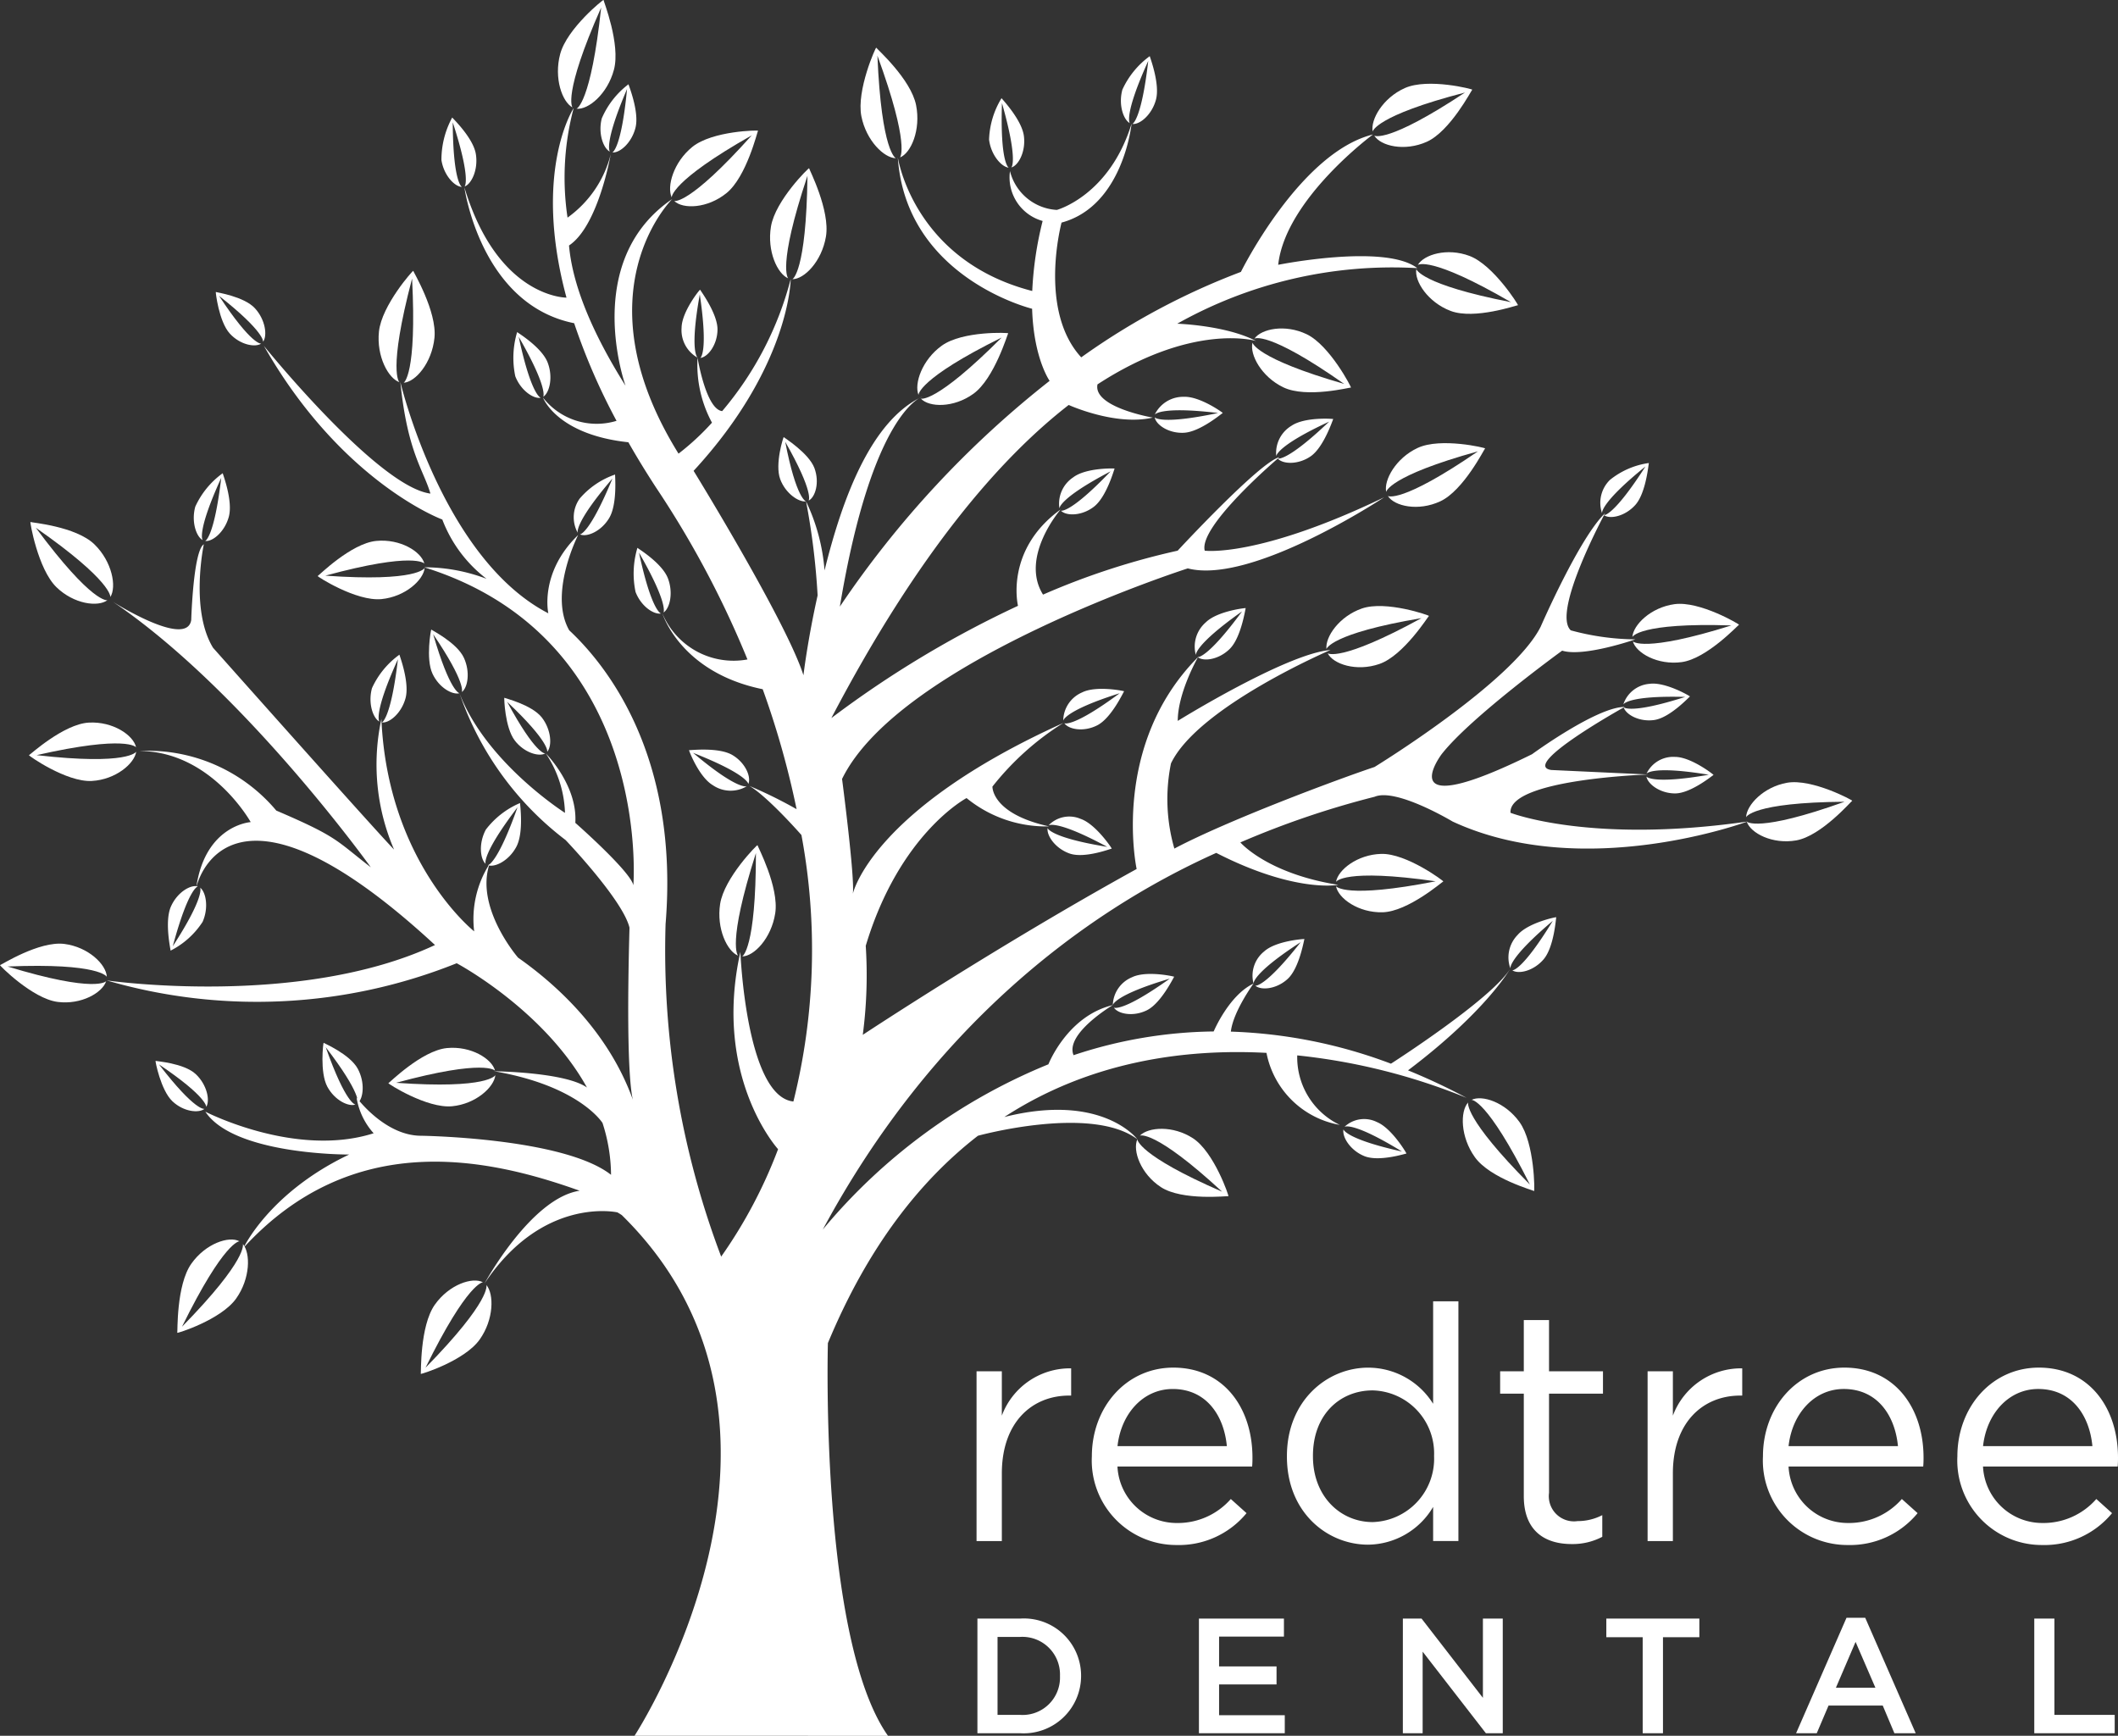 <svg id="Group_28803" data-name="Group 28803" xmlns="http://www.w3.org/2000/svg" xmlns:xlink="http://www.w3.org/1999/xlink" width="196.316" height="160.879" viewBox="0 0 196.316 160.879">
  <rect x="0" y="0" width="196.316" height="160.879" fill="#333333" stroke="none"/>
  <defs>
    <clipPath id="clip-path">
      <rect id="Rectangle_3631" data-name="Rectangle 3631" width="196.316" height="160.879" fill="#fff"/>
    </clipPath>
  </defs>
  <g id="Group_28652" data-name="Group 28652" clip-path="url(#clip-path)">
    <path id="Path_13958" data-name="Path 13958" d="M242.64,340.237h2.343v4.111a6.739,6.739,0,0,1,6.425-4.384v2.524h-.186c-3.438,0-6.238,2.468-6.238,7.216v6.269H242.64Z" transform="translate(-152.124 -213.139)" fill="#fff"/>
    <path id="Path_13959" data-name="Path 13959" d="M279.2,354.2a6.524,6.524,0,0,0,4.966-2.224l1.458,1.311a8.115,8.115,0,0,1-6.482,2.953,7.833,7.833,0,0,1-7.856-8.22c0-4.568,3.2-8.222,7.55-8.222,4.658,0,7.337,3.716,7.337,8.343,0,.214,0,.455-.029.823H273.66A5.5,5.5,0,0,0,279.2,354.2m4.6-7.125c-.273-2.862-1.919-5.295-5.019-5.295-2.713,0-4.781,2.252-5.117,5.295Z" transform="translate(-170.083 -213.041)" fill="#fff"/>
    <path id="Path_13960" data-name="Path 13960" d="M319.759,337.723v-.057c0-5.147,3.745-8.192,7.524-8.192a7.1,7.1,0,0,1,6.028,3.351v-9.5h2.343v22.219h-2.343v-3.164a7.08,7.08,0,0,1-6.028,3.5c-3.779,0-7.524-2.984-7.524-8.161M333.4,337.7v-.062a5.846,5.846,0,0,0-5.692-6.056c-3.043,0-5.536,2.253-5.536,6.056v.062c0,3.713,2.556,6.087,5.536,6.087A5.874,5.874,0,0,0,333.4,337.7" transform="translate(-200.475 -202.713)" fill="#fff"/>
    <path id="Path_13961" data-name="Path 13961" d="M374.929,344.29v-9.5h-2.193v-2.073h2.193V327.97h2.339v4.751h5v2.073h-5v9.191a2.332,2.332,0,0,0,2.65,2.619,4.937,4.937,0,0,0,2.285-.551v2.008a5.9,5.9,0,0,1-2.833.671c-2.528,0-4.441-1.249-4.441-4.443" transform="translate(-233.689 -205.622)" fill="#fff"/>
    <path id="Path_13962" data-name="Path 13962" d="M409.375,340.237h2.343v4.111a6.746,6.746,0,0,1,6.428-4.384v2.524h-.184c-3.442,0-6.244,2.468-6.244,7.216v6.269h-2.343Z" transform="translate(-256.66 -213.139)" fill="#fff"/>
    <path id="Path_13963" data-name="Path 13963" d="M445.95,354.2a6.521,6.521,0,0,0,4.961-2.224l1.459,1.311a8.112,8.112,0,0,1-6.483,2.953,7.83,7.83,0,0,1-7.851-8.22c0-4.568,3.19-8.222,7.546-8.222,4.657,0,7.339,3.716,7.339,8.343,0,.214,0,.455-.03.823H440.41a5.5,5.5,0,0,0,5.54,5.235m4.6-7.125c-.278-2.862-1.921-5.295-5.027-5.295-2.708,0-4.775,2.252-5.113,5.295Z" transform="translate(-274.629 -213.041)" fill="#fff"/>
    <path id="Path_13964" data-name="Path 13964" d="M494.258,354.2a6.518,6.518,0,0,0,4.963-2.224l1.458,1.311a8.108,8.108,0,0,1-6.48,2.953,7.834,7.834,0,0,1-7.856-8.22c0-4.568,3.2-8.222,7.551-8.222,4.659,0,7.337,3.716,7.337,8.343,0,.214,0,.455-.03.823H488.719a5.5,5.5,0,0,0,5.539,5.235m4.6-7.125c-.273-2.862-1.919-5.295-5.024-5.295-2.707,0-4.777,2.252-5.112,5.295Z" transform="translate(-304.915 -213.041)" fill="#fff"/>
    <path id="Path_13965" data-name="Path 13965" d="M242.856,402.143h3.965a5.3,5.3,0,0,1,5.644,5.283v.027a5.319,5.319,0,0,1-5.644,5.317h-3.965Zm3.965,8.927a3.464,3.464,0,0,0,3.688-3.583v-.034a3.487,3.487,0,0,0-3.688-3.611h-2.1v7.228Z" transform="translate(-152.26 -252.126)" fill="#fff"/>
    <path id="Path_13966" data-name="Path 13966" d="M297.895,402.144h7.879v1.669h-6.011v2.764h5.325v1.67h-5.325V411.1h6.089v1.669h-7.957Z" transform="translate(-186.767 -252.126)" fill="#fff"/>
    <path id="Path_13967" data-name="Path 13967" d="M348.567,402.144H350.3l5.686,7.346v-7.346h1.84v10.627h-1.563l-5.863-7.562v7.562h-1.835Z" transform="translate(-218.536 -252.126)" fill="#fff"/>
    <path id="Path_13968" data-name="Path 13968" d="M402.488,403.872h-3.37v-1.729h8.623v1.729h-3.372v8.9h-1.88Z" transform="translate(-250.229 -252.126)" fill="#fff"/>
    <path id="Path_13969" data-name="Path 13969" d="M450.943,401.948h1.736l4.679,10.7h-1.975l-1.08-2.565h-5.025l-1.092,2.565h-1.916Zm2.677,6.478-1.836-4.245-1.821,4.245Z" transform="translate(-279.792 -252.003)" fill="#fff"/>
    <path id="Path_13970" data-name="Path 13970" d="M505.452,402.144h1.866v8.927h5.589v1.7h-7.455Z" transform="translate(-316.896 -252.126)" fill="#fff"/>
    <path id="Path_13971" data-name="Path 13971" d="M442.975,196.151c-8.1,2.9-9.072,1.839-9.073,1.839.359,1.078,2.392,2.134,4.6,1.741,2.323-.416,5.113-3.658,5.181-3.672.092-.016-3.726-2.08-6.048-1.667-2.181.39-3.75,2.067-3.79,3.195,0,0,.523-1.372,9.131-1.436" transform="translate(-272.001 -121.841)" fill="#fff"/>
    <path id="Path_13972" data-name="Path 13972" d="M341.2,214.692c-8.418,1.652-9.231.461-9.235.458.209,1.123,2.079,2.472,4.317,2.413,2.356-.061,5.56-2.855,5.627-2.858.093,0-3.4-2.615-5.756-2.554-2.213.061-4,1.479-4.188,2.593,0,0,.7-1.28,9.235-.052" transform="translate(-208.13 -133.009)" fill="#fff"/>
    <path id="Path_13973" data-name="Path 13973" d="M290.241,286.292c-7.869-3.417-7.866-4.859-7.866-4.863-.464,1.043.31,3.215,2.185,4.436,1.975,1.285,6.2.807,6.254.839.081.051-1.316-4.084-3.287-5.37-1.854-1.205-4.132-1.047-4.921-.239,0,0,1.3-.654,7.635,5.2" transform="translate(-176.954 -175.836)" fill="#fff"/>
    <path id="Path_13974" data-name="Path 13974" d="M369.67,280.866c-6.178-6.212-5.721-7.6-5.721-7.6-.754.826-.719,3.2.628,5.073,1.415,1.969,5.451,3.081,5.486,3.136.062.08.065-4.416-1.35-6.391-1.328-1.848-3.472-2.54-4.448-2.059,0,0,1.4-.142,5.405,7.837" transform="translate(-227.87 -171.084)" fill="#fff"/>
    <path id="Path_13975" data-name="Path 13975" d="M414.765,152.025c-8.2,2.572-9.133,1.474-9.133,1.474.315,1.093,2.311,2.228,4.531,1.925,2.333-.322,5.242-3.453,5.309-3.462.094-.013-3.645-2.229-5.984-1.908-2.189.3-3.821,1.914-3.9,3.043,0,0,.572-1.351,9.178-1.072" transform="translate(-254.285 -94.057)" fill="#fff"/>
    <path id="Path_13976" data-name="Path 13976" d="M352.879,110.862c-7.163,4.911-8.353,4.137-8.353,4.137.6.952,2.821,1.449,4.864.494,2.154-1.006,4.087-4.874,4.149-4.9.087-.041-4.1-1.048-6.255-.044-2.02.942-3.143,2.974-2.913,4.076,0,0,.184-1.463,8.508-3.763" transform="translate(-215.886 -69.031)" fill="#fff"/>
    <path id="Path_13977" data-name="Path 13977" d="M338.364,151.689c-7.591,4.152-8.7,3.257-8.7,3.257.508,1.011,2.675,1.732,4.8.992,2.238-.778,4.525-4.425,4.587-4.45.091-.031-3.984-1.465-6.221-.688-2.1.732-3.407,2.637-3.278,3.76,0,0,.317-1.439,8.82-2.871" transform="translate(-206.604 -94.4)" fill="#fff"/>
    <path id="Path_13978" data-name="Path 13978" d="M319.627,86.749c-8.26-2.379-8.491-3.826-8.491-3.826-.285,1.1.829,3.173,2.864,4.146,2.146,1.027,6.2-.011,6.258.018.086.042-1.959-3.913-4.1-4.942-2.011-.964-4.208-.5-4.849.411,0,0,1.169-.827,8.321,4.192" transform="translate(-195.041 -51.166)" fill="#fff"/>
    <path id="Path_13979" data-name="Path 13979" d="M360.647,67.291c-8.422-1.646-8.767-3.067-8.767-3.067-.2,1.123,1.08,3.088,3.184,3.881,2.218.835,6.173-.554,6.235-.532.09.034-2.266-3.726-4.482-4.564-2.081-.784-4.235-.132-4.8.834,0,0,1.1-.927,8.632,3.448" transform="translate(-220.601 -39.285)" fill="#fff"/>
    <path id="Path_13980" data-name="Path 13980" d="M349.591,21.612c-7.237,4.793-8.417,4-8.417,4,.586.961,2.8,1.493,4.861.574,2.169-.97,4.158-4.8,4.219-4.831.089-.037-4.084-1.117-6.253-.148-2.033.909-3.187,2.919-2.975,4.028,0,0,.207-1.459,8.565-3.62" transform="translate(-213.793 -13.042)" fill="#fff"/>
    <path id="Path_13981" data-name="Path 13981" d="M235.741,83.132c-6.19,6.2-7.495,5.66-7.495,5.66.757.82,3.027.885,4.87-.443,1.942-1.4,3.173-5.566,3.227-5.607.077-.055-4.216-.252-6.157,1.147-1.825,1.312-2.574,3.52-2.157,4.563,0,0-.075-1.472,7.711-5.32" transform="translate(-142.894 -51.85)" fill="#fff"/>
    <path id="Path_13982" data-name="Path 13982" d="M182.125,210.71c0,8.962-1.271,9.584-1.271,9.584,1.092-.007,2.7-1.68,3.06-3.994.377-2.434-1.653-6.244-1.644-6.315.016-.1-3.086,3.017-3.463,5.451-.351,2.285.656,4.382,1.665,4.787,0,0-1.07-.964,1.654-9.512" transform="translate(-112.059 -131.649)" fill="#fff"/>
    <path id="Path_13983" data-name="Path 13983" d="M194.809,42.521c-.116,8.962-1.392,9.56-1.4,9.56,1.093.01,2.724-1.64,3.112-3.946.409-2.43-1.573-6.269-1.562-6.337.015-.1-3.124,2.968-3.533,5.4-.383,2.279.6,4.39,1.6,4.807,0,0-1.059-.977,1.775-9.485" transform="translate(-119.965 -26.205)" fill="#fff"/>
    <path id="Path_13984" data-name="Path 13984" d="M215.376,12.577c3.069,8.4,2.092,9.438,2.092,9.44,1.017-.4,1.95-2.553,1.493-4.85-.48-2.417-3.681-5.257-3.694-5.325-.023-.1-1.855,3.945-1.375,6.366.453,2.266,2.113,3.864,3.195,3.879,0,0-1.33-.513-1.71-9.511" transform="translate(-134.05 -7.423)" fill="#fff"/>
    <path id="Path_13985" data-name="Path 13985" d="M174.065,32.88c-5.857,6.541-7.185,6.083-7.188,6.083.8.777,3.072.709,4.843-.724,1.864-1.506,2.874-5.741,2.925-5.785.076-.058-4.219-.008-6.089,1.5-1.747,1.415-2.382,3.666-1.91,4.681,0,0-.153-1.467,7.418-5.754" transform="translate(-104.385 -20.338)" fill="#fff"/>
    <path id="Path_13986" data-name="Path 13986" d="M97.174,68.023c.458,8.952-.78,9.641-.78,9.641,1.091-.068,2.614-1.829,2.854-4.158.25-2.453-1.973-6.146-1.965-6.213.01-.1-2.928,3.183-3.181,5.636-.237,2.3.879,4.337,1.9,4.684,0,0-1.117-.9,1.167-9.59" transform="translate(-58.978 -42.189)" fill="#fff"/>
    <path id="Path_13987" data-name="Path 13987" d="M79.638,137.572c8.292-2.253,9.181-1.12,9.181-1.12-.281-1.106-2.233-2.318-4.461-2.1-2.346.229-5.36,3.246-5.426,3.253-.1.01,3.564,2.369,5.911,2.139,2.2-.215,3.887-1.762,4.006-2.887,0,0-.621,1.325-9.211.714" transform="translate(-49.486 -84.217)" fill="#fff"/>
    <path id="Path_13988" data-name="Path 13988" d="M97.207,263.575c8.291-2.252,9.18-1.121,9.18-1.121-.277-1.1-2.234-2.316-4.459-2.1-2.346.232-5.363,3.248-5.428,3.255-.1.008,3.563,2.367,5.911,2.138,2.2-.216,3.885-1.763,4.005-2.884,0,0-.619,1.321-9.209.711" transform="translate(-60.5 -163.215)" fill="#fff"/>
    <path id="Path_13989" data-name="Path 13989" d="M8.052,130.224c7.126,4.977,6.91,6.423,6.91,6.423.6-.952.168-3.284-1.474-4.88-1.725-1.679-5.883-2.024-5.931-2.073-.068-.067.683,4.362,2.409,6.041,1.618,1.573,3.845,1.86,4.726,1.205,0,0-1.357.4-6.64-6.717" transform="translate(-4.735 -81.312)" fill="#fff"/>
    <path id="Path_13990" data-name="Path 13990" d="M7.9,182.535c8.374-1.9,9.218-.729,9.219-.729-.237-1.117-2.141-2.409-4.376-2.287-2.353.132-5.484,3.015-5.549,3.019-.1.006,3.467,2.519,5.823,2.39,2.206-.123,3.953-1.6,4.117-2.716,0,0-.674,1.3-9.234.323" transform="translate(-4.508 -112.545)" fill="#fff"/>
    <path id="Path_13991" data-name="Path 13991" d="M44.483,316.036c3.921-7.968,5.323-7.909,5.323-7.909-.972-.518-3.138.2-4.466,2.082-1.4,1.983-1.264,6.346-1.3,6.4-.057.079,4.062-1.2,5.463-3.185,1.315-1.859,1.336-4.206.614-5.047,0,0,.533,1.367-5.63,7.659" transform="translate(-27.608 -193.079)" fill="#fff"/>
    <path id="Path_13992" data-name="Path 13992" d="M104.985,326.227c3.923-7.97,5.323-7.909,5.323-7.909-.972-.518-3.138.2-4.467,2.079-1.4,1.987-1.263,6.349-1.3,6.405-.057.079,4.066-1.2,5.465-3.188,1.316-1.86,1.333-4.2.617-5.048,0,0,.53,1.367-5.634,7.661" transform="translate(-65.54 -199.468)" fill="#fff"/>
    <path id="Path_13993" data-name="Path 13993" d="M.7,236.572c8.56-.35,9.2.956,9.2.956-.048-1.141-1.708-2.761-3.932-3.047-2.34-.3-5.9,1.976-5.965,1.963-.093-.012,3,3.11,5.339,3.411,2.194.284,4.157-.855,4.5-1.925,0,0-.878,1.157-9.145-1.359" transform="translate(0 -146.993)" fill="#fff"/>
    <path id="Path_13994" data-name="Path 13994" d="M146.147,118.287c-2.126,5.141-3,5.164-3.006,5.164.629.278,1.952-.261,2.7-1.5.793-1.3.535-4.012.558-4.048a7.552,7.552,0,0,0-3.282,2.228,2.984,2.984,0,0,0-.181,3.175s-.385-.832,3.206-5.022" transform="translate(-89.385 -73.921)" fill="#fff"/>
    <path id="Path_13995" data-name="Path 13995" d="M53.9,72.894c4.279,3.368,4.094,4.264,4.094,4.264.409-.57.217-2.043-.754-3.1-1.019-1.112-3.6-1.483-3.629-1.513s.279,2.745,1.3,3.858c.957,1.042,2.337,1.3,2.908.927,0,0-.859.2-3.917-4.437" transform="translate(-33.608 -45.482)" fill="#fff"/>
    <path id="Path_13996" data-name="Path 13996" d="M106.965,156.844c3.1,4.57,2.659,5.365,2.659,5.365.558-.414.8-1.877.184-3.192-.649-1.383-3-2.56-3.018-2.6s-.534,2.708.117,4.093c.606,1.3,1.846,1.983,2.5,1.808,0,0-.878-.085-2.44-5.473" transform="translate(-66.818 -98.066)" fill="#fff"/>
    <path id="Path_13997" data-name="Path 13997" d="M125.554,173.741c3.978,3.751,3.719,4.628,3.719,4.629.453-.533.385-2.016-.49-3.16-.924-1.2-3.464-1.809-3.491-1.844s.047,2.762.971,3.962c.865,1.128,2.216,1.519,2.819,1.2,0,0-.877.118-3.526-4.782" transform="translate(-78.548 -108.692)" fill="#fff"/>
    <path id="Path_13998" data-name="Path 13998" d="M50.692,118c-.655,5.56-1.488,5.846-1.488,5.846.677.083,1.8-.827,2.188-2.232.413-1.479-.57-4.006-.56-4.048a7.8,7.8,0,0,0-2.544,3.1c-.385,1.39.087,2.771.684,3.1,0,0-.6-.68,1.72-5.77" transform="translate(-30.187 -73.706)" fill="#fff"/>
    <path id="Path_13999" data-name="Path 13999" d="M94.6,163.091c-.651,5.56-1.486,5.844-1.486,5.844.677.084,1.8-.826,2.189-2.23.413-1.481-.572-4.01-.559-4.051a7.8,7.8,0,0,0-2.545,3.1c-.385,1.389.088,2.771.682,3.1,0,0-.592-.682,1.719-5.77" transform="translate(-57.719 -101.976)" fill="#fff"/>
    <path id="Path_14000" data-name="Path 14000" d="M122.88,199.906c-1.87,5.277-2.743,5.367-2.743,5.367.64.232,1.937-.406,2.628-1.691.729-1.352.331-4.034.352-4.071a7.845,7.845,0,0,0-3.17,2.462c-.683,1.268-.532,2.72-.021,3.176,0,0-.427-.8,2.954-5.243" transform="translate(-74.913 -125.083)" fill="#fff"/>
    <path id="Path_14001" data-name="Path 14001" d="M42.174,225.728c1.451-5.394,2.317-5.537,2.317-5.539-.658-.188-1.9.53-2.489,1.859-.62,1.4-.017,4.052-.034,4.091a7.677,7.677,0,0,0,2.968-2.666c.581-1.309.315-2.752-.228-3.172,0,0,.489.767-2.534,5.428" transform="translate(-26.157 -138.03)" fill="#fff"/>
    <path id="Path_14002" data-name="Path 14002" d="M269.368,171.551c-4.371,3.233-5.132,2.779-5.132,2.779.4.577,1.795.838,3.053.193,1.324-.675,2.449-3.133,2.488-3.153s-2.584-.562-3.91.113a2.879,2.879,0,0,0-1.732,2.615s.079-.919,5.234-2.547" transform="translate(-165.584 -107.299)" fill="#fff"/>
    <path id="Path_14003" data-name="Path 14003" d="M80.424,259.494c3.354,4.366,2.964,5.19,2.964,5.19.529-.45.69-1.925,0-3.2-.727-1.341-3.143-2.367-3.164-2.4-.027-.055-.376,2.736.35,4.077.683,1.256,1.956,1.864,2.6,1.647,0,0-.882-.03-2.751-5.31" transform="translate(-50.229 -162.431)" fill="#fff"/>
    <path id="Path_14004" data-name="Path 14004" d="M38.959,263.9c4.5,3.031,4.384,3.938,4.384,3.938.368-.6.071-2.052-.969-3.032-1.1-1.031-3.7-1.2-3.73-1.23-.044-.043.473,2.716,1.569,3.748,1.026.967,2.421,1.118,2.965.7,0,0-.843.264-4.22-4.126" transform="translate(-24.226 -165.248)" fill="#fff"/>
    <path id="Path_14005" data-name="Path 14005" d="M151.66,21.373c-.532,5.577-1.358,5.876-1.36,5.876.68.068,1.782-.867,2.141-2.282.38-1.491-.657-3.993-.645-4.036a7.879,7.879,0,0,0-2.478,3.165c-.358,1.4.144,2.769.751,3.082,0,0-.61-.666,1.592-5.805" transform="translate(-93.54 -13.122)" fill="#fff"/>
    <path id="Path_14006" data-name="Path 14006" d="M110.68,29.649c1.728,5.3,1.1,5.937,1.093,5.937.645-.234,1.277-1.563,1.045-3.007-.247-1.518-2.184-3.346-2.189-3.389a8.176,8.176,0,0,0-1,3.953c.229,1.43,1.228,2.458,1.9,2.482,0,0-.82-.342-.852-5.976" transform="translate(-68.712 -18.3)" fill="#fff"/>
    <path id="Path_14007" data-name="Path 14007" d="M409.075,171.076c-5.122,1.636-5.709.954-5.709.951.2.684,1.453,1.388,2.841,1.188,1.459-.208,3.268-2.174,3.308-2.179.058-.009-2.287-1.381-3.744-1.173a2.778,2.778,0,0,0-2.432,1.913s.356-.845,5.737-.7" transform="translate(-252.875 -106.482)" fill="#fff"/>
    <path id="Path_14008" data-name="Path 14008" d="M401.75,115.356c-2.984,4.653-3.847,4.51-3.847,4.51.569.395,1.961.115,2.918-.955,1-1.13,1.218-3.847,1.249-3.877a7.367,7.367,0,0,0-3.611,1.566,2.968,2.968,0,0,0-.729,3.088s-.235-.888,4.021-4.332" transform="translate(-249.236 -72.119)" fill="#fff"/>
    <path id="Path_14009" data-name="Path 14009" d="M378.859,228.218c-2.89,4.716-3.758,4.591-3.758,4.591.573.38,1.963.074,2.9-1.017.983-1.15,1.146-3.87,1.173-3.9.039-.047-2.6.493-3.58,1.639a2.977,2.977,0,0,0-.669,3.106s-.252-.883,3.936-4.418" transform="translate(-234.927 -142.876)" fill="#fff"/>
    <path id="Path_14010" data-name="Path 14010" d="M339.22,281.1c-5.239-1.161-5.435-2.054-5.435-2.054-.137.7.631,1.948,1.937,2.477,1.376.556,3.862-.253,3.9-.239s-1.364-2.362-2.74-2.919a2.654,2.654,0,0,0-3.008.447s.7-.558,5.342,2.289" transform="translate(-209.259 -174.368)" fill="#fff"/>
    <path id="Path_14011" data-name="Path 14011" d="M281.739,242.415c-4.427,3.156-5.178,2.685-5.178,2.685.391.587,1.781.871,3.05.25,1.334-.653,2.5-3.091,2.54-3.11s-2.573-.609-3.911.046a2.874,2.874,0,0,0-1.777,2.579s.1-.915,5.276-2.45" transform="translate(-173.316 -151.709)" fill="#fff"/>
    <path id="Path_14012" data-name="Path 14012" d="M315.6,233.587c-3.359,4.276-4.21,4.034-4.21,4.034.535.454,1.954.335,2.994-.617,1.1-1,1.525-3.672,1.561-3.7s-2.646.147-3.739,1.151a2.873,2.873,0,0,0-.977,2.975s-.166-.906,4.371-3.841" transform="translate(-195.038 -146.266)" fill="#fff"/>
    <path id="Path_14013" data-name="Path 14013" d="M414.856,189.711c-5.28.921-5.774.164-5.774.164.119.7,1.269,1.572,2.669,1.565,1.472-.008,3.509-1.71,3.551-1.71.059,0-2.091-1.679-3.568-1.673a2.737,2.737,0,0,0-2.65,1.563s.458-.79,5.771.09" transform="translate(-256.476 -117.903)" fill="#fff"/>
    <path id="Path_14014" data-name="Path 14014" d="M301.168,151.385c-3.264,4.442-4.119,4.239-4.121,4.239.546.434,1.954.248,2.975-.757,1.071-1.058,1.45-3.752,1.482-3.782s-2.627.261-3.7,1.319a2.966,2.966,0,0,0-.92,3.033s-.18-.9,4.286-4.052" transform="translate(-186.04 -94.721)" fill="#fff"/>
    <path id="Path_14015" data-name="Path 14015" d="M157.875,136.545c2.764,4.8,2.274,5.558,2.274,5.558.582-.371.928-1.812.41-3.168-.55-1.431-2.815-2.786-2.827-2.828a8.318,8.318,0,0,0-.174,4.087c.514,1.344,1.7,2.124,2.363,2,0,0-.867-.155-2.045-5.651" transform="translate(-98.65 -85.333)" fill="#fff"/>
    <path id="Path_14016" data-name="Path 14016" d="M128,82.939c2.764,4.8,2.273,5.556,2.273,5.559.583-.374.931-1.815.411-3.172-.549-1.431-2.816-2.787-2.828-2.827a8.322,8.322,0,0,0-.174,4.091c.514,1.337,1.7,2.123,2.366,2,0,0-.871-.153-2.047-5.647" transform="translate(-79.922 -51.722)" fill="#fff"/>
    <path id="Path_14017" data-name="Path 14017" d="M321.911,104.3c-3.96,3.771-4.765,3.417-4.765,3.417.46.526,1.879.6,3.048-.2,1.234-.845,2.063-3.431,2.1-3.456s-2.634-.223-3.869.619a2.931,2.931,0,0,0-1.412,2.819s-.026-.922,4.9-3.2" transform="translate(-198.716 -65.219)" fill="#fff"/>
    <path id="Path_14018" data-name="Path 14018" d="M281.042,14.382c-.64,5.564-1.474,5.848-1.474,5.848.676.082,1.8-.832,2.185-2.237.407-1.483-.582-4.007-.571-4.047a7.88,7.88,0,0,0-2.54,3.11c-.378,1.389.092,2.768.69,3.1,0,0-.594-.679,1.71-5.77" transform="translate(-174.611 -8.742)" fill="#fff"/>
    <path id="Path_14019" data-name="Path 14019" d="M246.916,24.838c1.531,5.385.87,5.965.87,5.965.657-.182,1.344-1.456,1.164-2.9-.188-1.525-2.066-3.479-2.073-3.52a7.835,7.835,0,0,0-1.157,3.842c.177,1.431,1.144,2.524,1.822,2.6,0,0-.81-.4-.626-5.986" transform="translate(-154.044 -15.284)" fill="#fff"/>
    <path id="Path_14020" data-name="Path 14020" d="M267.845,116.648c-3.786,3.96-4.61,3.647-4.61,3.647.484.5,1.905.507,3.037-.35,1.2-.9,1.907-3.525,1.94-3.55s-2.636-.1-3.83.806a2.927,2.927,0,0,0-1.285,2.885s-.068-.92,4.748-3.438" transform="translate(-164.9 -72.963)" fill="#fff"/>
    <path id="Path_14021" data-name="Path 14021" d="M292.77,100.094c-5.362,1.128-5.865.4-5.865.4.118.69,1.285,1.5,2.7,1.431,1.5-.067,3.563-1.831,3.609-1.833s-2.121-1.568-3.62-1.5a2.927,2.927,0,0,0-2.688,1.654s.464-.8,5.86-.155" transform="translate(-179.876 -61.814)" fill="#fff"/>
    <path id="Path_14022" data-name="Path 14022" d="M194.032,109.028c2.708,4.764,2.173,5.46,2.173,5.46.618-.319,1.031-1.678.538-3.011-.522-1.4-2.834-2.837-2.847-2.875-.021-.057-.848,2.495-.327,3.9.489,1.316,1.7,2.141,2.394,2.058,0,0-.9-.2-1.931-5.533" transform="translate(-121.252 -68.088)" fill="#fff"/>
    <path id="Path_14023" data-name="Path 14023" d="M171.04,72.422c.8,5.418.048,5.875.048,5.875.693-.077,1.57-1.19,1.593-2.61.022-1.5-1.613-3.672-1.612-3.714,0-.061-1.694,2.021-1.717,3.52a2.927,2.927,0,0,0,1.485,2.783s-.764-.512.2-5.855" transform="translate(-106.176 -45.123)" fill="#fff"/>
    <path id="Path_14024" data-name="Path 14024" d="M171.578,186.541c5.1,2.008,5.12,2.886,5.12,2.886.279-.637-.251-1.954-1.472-2.68-1.287-.764-3.985-.432-4.023-.454s.909,2.477,2.2,3.243a2.925,2.925,0,0,0,3.154.1s-.826.411-4.977-3.094" transform="translate(-107.336 -116.764)" fill="#fff"/>
    <path id="Path_14025" data-name="Path 14025" d="M265.813,205.739c-5.291-.859-5.533-1.739-5.533-1.739-.1.706.732,1.905,2.06,2.363,1.4.475,3.844-.474,3.886-.461s-1.482-2.284-2.888-2.759a2.661,2.661,0,0,0-2.98.616s.669-.6,5.454,1.981" transform="translate(-163.179 -127.248)" fill="#fff"/>
    <path id="Path_14026" data-name="Path 14026" d="M142.635.7c-.951,8.911-2.281,9.375-2.281,9.375,1.085.119,2.864-1.354,3.465-3.611.632-2.375-.98-6.4-.962-6.466.026-.1-3.388,2.635-4.021,5.012-.595,2.228.184,4.431,1.144,4.948,0,0-.96-1.08,2.655-9.259" transform="translate(-86.914 0)" fill="#fff"/>
    <path id="Path_14027" data-name="Path 14027" d="M75.426,177.71s18.736-28.684-1.178-48.255c0,0-.141-.1-.409-.255,0,0-6.89-1.553-12.314,6.582,0,0,4.294-7.912,8.813-8.588-8.813-3.163-21.126-5.634-31.143,5.271,0,0,2.393-5.119,9.778-8.627,0,0-10.656.07-13.329-3.971,0,0,8.349,4.311,15.6,2a6.467,6.467,0,0,1-1.586-3.32s2.6,3.551,5.989,3.551c0,0,13.216.176,17.6,3.62a15.767,15.767,0,0,0-.79-4.807s-2.124-3.434-10.035-4.79c0,0,6.56.069,8.594,1.506-4.026-7.25-12.075-11.518-12.075-11.518A49.777,49.777,0,0,1,26.495,107.7s17.9,2.582,30.436-3.28C37.443,86.406,34.8,99.1,34.8,99.1c.824-5.812,5.048-6.073,5.048-6.073s-3.66-6.589-10.336-6.589A15.526,15.526,0,0,1,42.22,91.958c5.73,2.459,5.464,2.711,8.76,5.256,0,0-11.758-16.406-23.905-24.606,0,0,6.868,4.349,7.261,1.681,0,0,.185-6.4,1.167-7.012,0,0-1.293,6.086.857,9.594,0,0,14.834,16.69,16.775,18.7a19.922,19.922,0,0,1-1.173-12.1c.587,13.331,8.6,19.682,8.6,19.682a9.489,9.489,0,0,1,1.422-6.244c-1.357,4.068,2.645,8.68,2.645,8.68,3.534,2.48,8.434,6.886,10.7,13.332,0,0-.776-1.26-.371-16.107-.606-2.565-5.926-8.126-5.926-8.126A28.847,28.847,0,0,1,59.2,81.082h0c2.472,6.455,9.78,11.09,9.78,11.09a10.507,10.507,0,0,0-1.77-5.5s2.946,2.947,2.727,6.424c0,0,5.13,4.512,5.38,5.787,0,0,1.839-22.85-19.386-29.473a16.282,16.282,0,0,1,5.777,1.067,12.511,12.511,0,0,1-4.1-5.494s-9.316-3.414-16.536-16.094c0,0,10.547,13.063,15.435,13.689-.659-2.242-2.13-3.821-2.789-10.349,0,0,3.86,16.35,13.717,21.446,0,0-.854-3.76,2.764-7.255,0,0-2.768,5.426-.827,8.831,3.456,3.225,10.207,11.621,8.932,27.213A80.073,80.073,0,0,0,83.457,133.3a44.592,44.592,0,0,0,5.273-9.957s-6.077-6.66-3.494-18.29c0,0,.523,13.407,4.914,13.871a58.044,58.044,0,0,0,.745-24.7s-3.109-3.549-4.822-4.55a41.644,41.644,0,0,1,4.373,2.155,80.77,80.77,0,0,0-3.14-11.118c-7.653-1.563-9.3-7.03-9.3-7.03a7.147,7.147,0,0,0,7.886,4.271,89.533,89.533,0,0,0-8.458-15.911q-1.419-2.175-2.58-4.219c-6.653-.711-7.92-4.146-7.92-4.146a6.313,6.313,0,0,0,6.824,2.16,58.04,58.04,0,0,1-3.928-9.048c-8.693-1.741-10.175-12.594-10.175-12.594,3.1,10.277,9.464,10.224,9.464,10.224-3.173-11.736.666-17.571.666-17.571A25.061,25.061,0,0,0,69.216,37a10.3,10.3,0,0,0,4-5.861s-1.141,6.637-3.863,8.445c.366,4.157,2.606,8.82,5.239,13,0,0-4.154-11.533,4.33-17.307,0,0-8.743,8.59.582,23.6a23.4,23.4,0,0,0,3.1-2.871,11.309,11.309,0,0,1-1.338-6.028s.773,4.785,2.283,4.957A30.886,30.886,0,0,0,89.9,42.7s-.05,8.068-9,17.771c0,0,8.588,13.937,10.182,18.947,0,0,.376-3.218,1.313-7.4A66.519,66.519,0,0,0,91.323,63.3a18.042,18.042,0,0,1,1.715,6.4c1.612-6.524,4.268-13.9,9.087-16.119,0,0-4.651,1.289-7.668,19.474A91.781,91.781,0,0,1,113.9,52.13s-1.482-2.079-1.623-6.682c0,0-11.7-2.853-12.449-14.038,0,0,1.421,9.544,12.461,12.392a32.474,32.474,0,0,1,.963-6.49,4.189,4.189,0,0,1-3.026-4.62,4.752,4.752,0,0,0,4.345,3.595s4.879-1.325,6.926-8c0,0-.76,7.633-6.491,9.174,0,0-2.193,8.125,1.824,12.491a64.711,64.711,0,0,1,14.8-7.92s5.46-11.066,12.243-12.739c0,0-8.117,5.986-8.787,12.081,0,0,9.9-1.988,12.891.309a40.687,40.687,0,0,0-22.249,5.151s4.511.142,7.3,1.6c0,0-5.808-1.761-14.691,4.023-.441,2.127,5.122,3.078,5.122,3.078-3.451.806-7.791-1.17-7.791-1.17-6.344,4.925-13.954,13.661-22,29.021a96.074,96.074,0,0,1,17.3-10.405s-1.26-5.157,3.949-8.93c0,0-3.808,4.4-1.628,7.892a67.872,67.872,0,0,1,12.478-4.073s7.634-8.245,9.428-8.663c0,0-7.516,6.366-6.918,8.663,0,0,4.92.682,16.63-4.947,0,0-12.255,8.13-18.2,6.589,0,0-26.687,8.546-32.046,19.515,0,0,1.2,9.181,1,10.644,0,0,1.663-7.775,19.516-15.837a25.842,25.842,0,0,0-6.577,5.9s-.112,2.508,5.251,3.691A11.641,11.641,0,0,1,106.2,90.8s-6.209,3.262-9.344,13.693a42.311,42.311,0,0,1-.275,8.252s12.543-8.291,25.385-15.372c0,0-2.471-11.424,5.692-19.641,0,0-1.882,3.285-1.882,5.915,0,0,10.074-6.245,14.16-6.572,0,0-12.278,5.257-14.789,10.515a16.54,16.54,0,0,0,.315,7.891c4.906-2.6,15.051-6.392,18.552-7.562,0,0,12.845-7.866,15.406-13.013,0,0,3.571-8.22,5.966-10.513,0,0-4.977,9.192-3.179,10.862a23.434,23.434,0,0,0,5.987.836s-4.792,1.669-6.786,1.045c0,0-8.483,6.151-11.175,9.6,0,0-4.945,6.569,8.381,0,0,0,5.989-4.384,8.582-4.384,0,0-9.778,5.428-6.786,5.846l8.98.417s-12.972.417-12.772,3.549c0,0,7.389,2.9,21.959.812,0,0-15.147,5.638-27.322,0,0,0-5.225-3.136-7.221-2.3A82.369,82.369,0,0,0,131.58,94.91s2.463,2.883,9.071,3.933c0,0-3.987.784-11.307-2.962-12.318,5.525-26.359,16.124-36.47,34.91a53.348,53.348,0,0,1,20.913-15.315s1.753-4.49,5.972-5.489c0,0-4.46,2.649-3.641,4.644a42.408,42.408,0,0,1,12.988-2.2s1.407-3.356,3.693-4.438c0,0-1.9,2.611-2.1,4.453a46.084,46.084,0,0,1,14.839,2.972s9.338-5.974,11.069-8.825c0,0-2.206,3.947-9.488,9.443a57.942,57.942,0,0,1,5.432,2.551,57.145,57.145,0,0,0-15.7-3.938,6.947,6.947,0,0,0,3.943,6.442A8.4,8.4,0,0,1,134,114.416c-7.531-.4-16.323.76-24.3,5.945,9.093-2.292,12.333,2.063,12.333,2.063-4.277-3.218-14.779-.325-14.779-.325-5.338,4.136-10.194,10.278-13.906,19.216,0,0-.78,27.389,5.571,36.4" transform="translate(-16.611 -16.831)" fill="#fff"/>
  </g>
</svg>
